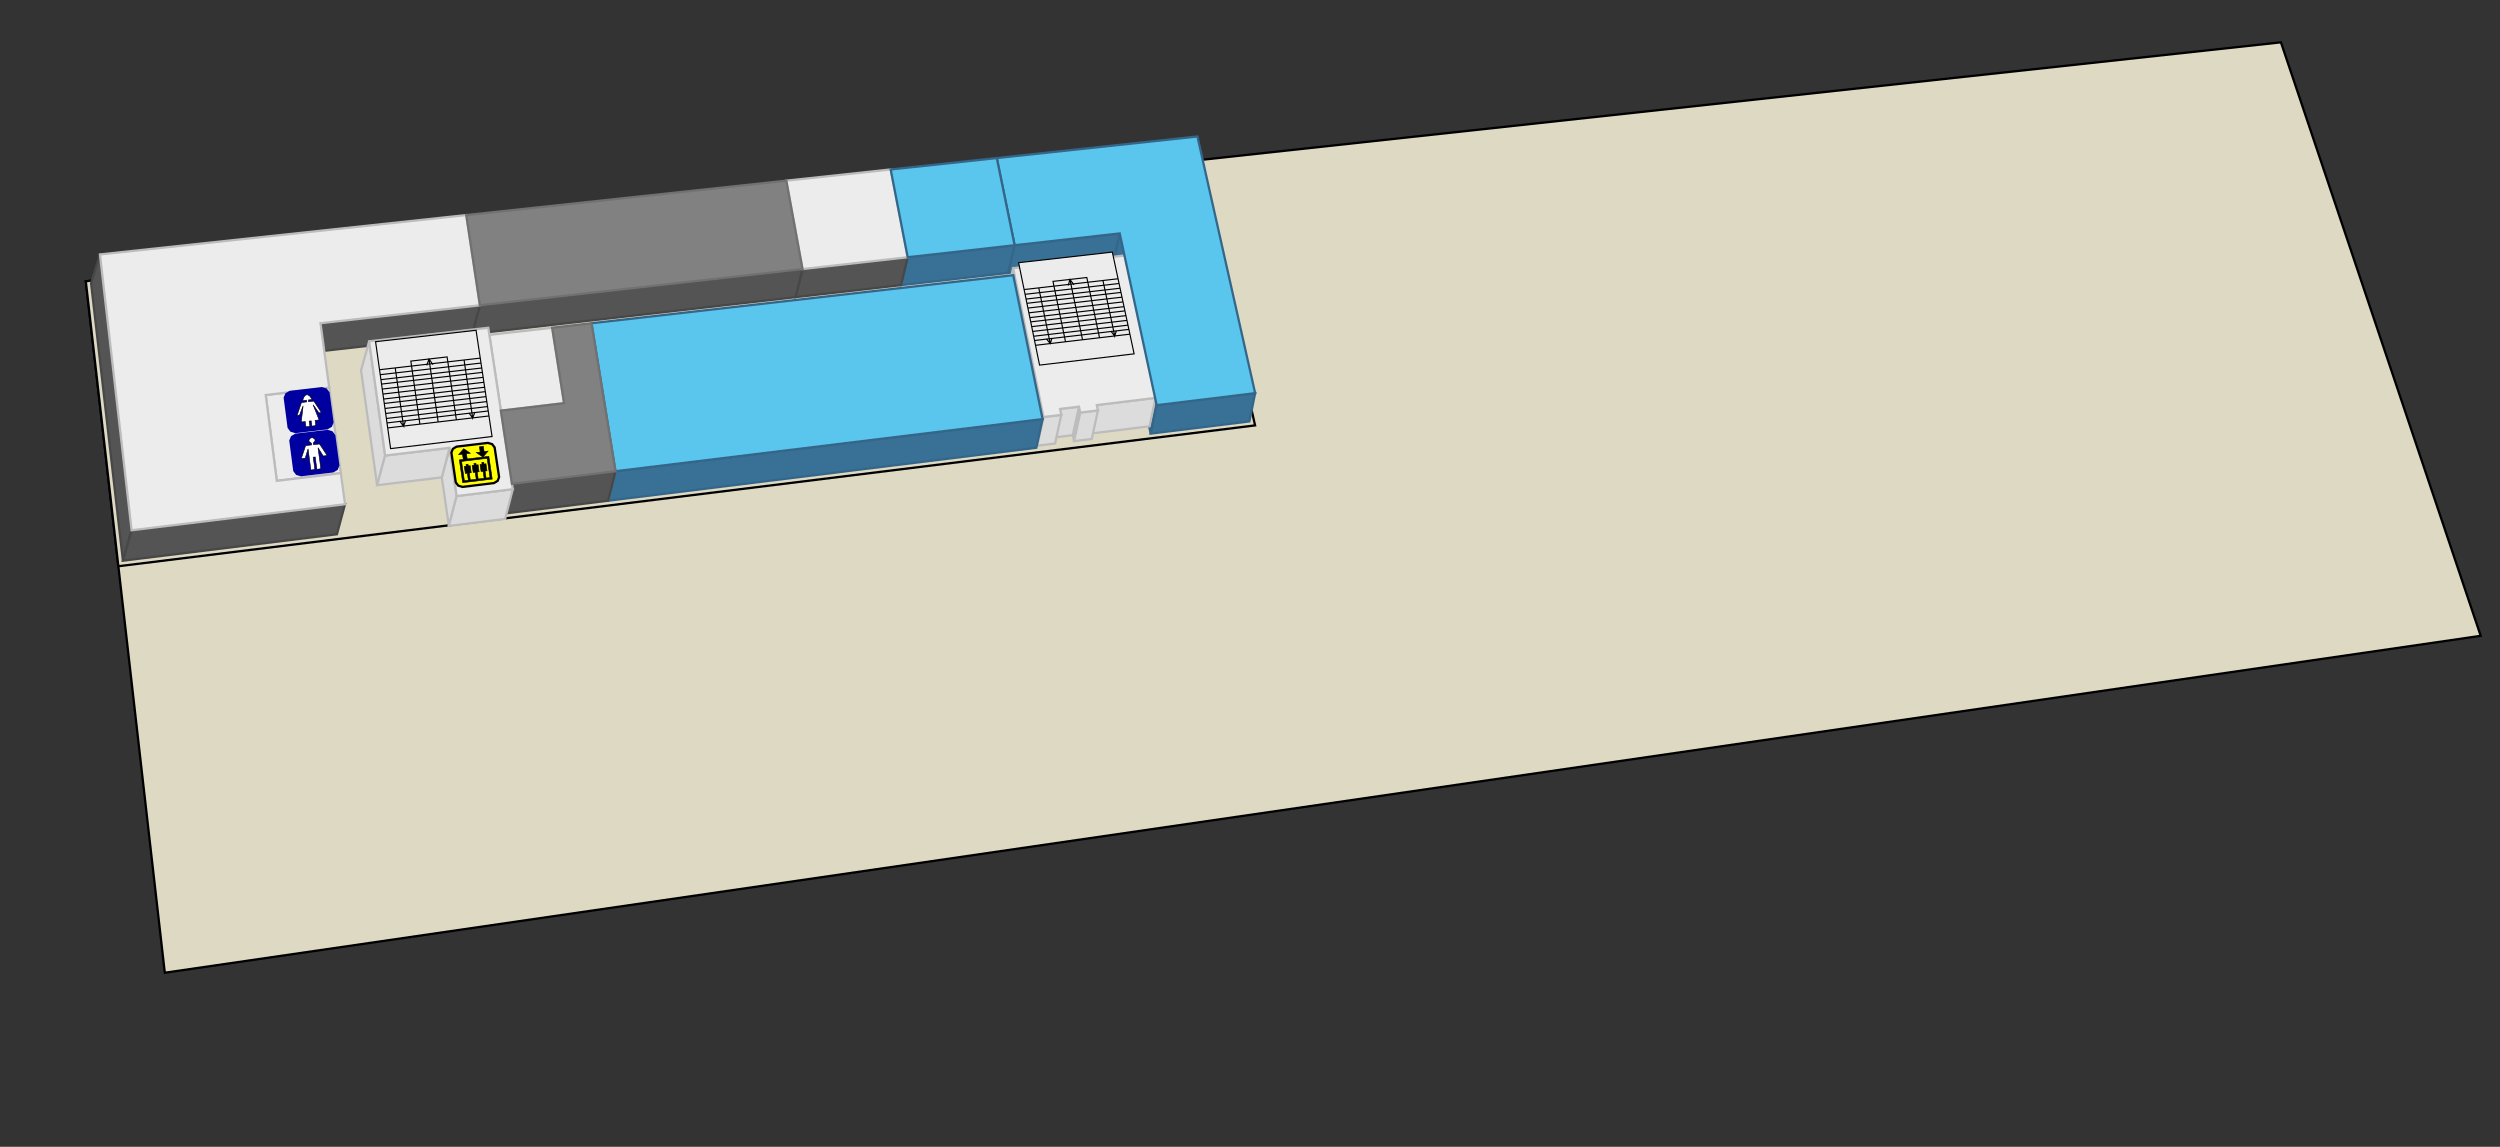 ﻿<?xml version="1.0" encoding="UTF-8" standalone="no"?>
<svg
   version="1.1"
   id="mall-ground"
   x="0px"
   y="0px"
   width="1090px"
   height="500px"
   viewBox="0 0 1090 500"
   enable-background="new 0 0 1060 500"
   xml:space="preserve"
   sodipodi:docname="extreme-ground_floor.svg"
   inkscape:version="1.2.1 (9c6d41e410, 2022-07-14)"
   xmlns:inkscape="http://www.inkscape.org/namespaces/inkscape"
   xmlns:sodipodi="http://sodipodi.sourceforge.net/DTD/sodipodi-0.dtd"
   xmlns="http://www.w3.org/2000/svg"
   xmlns:svg="http://www.w3.org/2000/svg"><rect x="0" y="0" width="1090" height="500" fill="#333333" stroke="none"/><defs
   id="defs573" /><sodipodi:namedview
   id="namedview571"
   pagecolor="#ffffff"
   bordercolor="#000000"
   borderopacity="0.25"
   inkscape:showpageshadow="2"
   inkscape:pageopacity="0.0"
   inkscape:pagecheckerboard="0"
   inkscape:deskcolor="#d1d1d1"
   showgrid="false"
   inkscape:zoom="1.01"
   inkscape:cx="183.66337"
   inkscape:cy="198.0198"
   inkscape:window-width="1920"
   inkscape:window-height="1009"
   inkscape:window-x="-8"
   inkscape:window-y="-8"
   inkscape:window-maximized="1"
   inkscape:current-layer="mall-ground" />
<g
   id="base-ground-group"
   style="display:inline">
 <polygon
   id="2_5nd_layout"
   fill="#ded9c3"
   points="71.85,424.111 1081.58,277.217 994.485,18.453 37.41,122.628"
   stroke="black"
   inkscape:label="2_5nd_layout" />   
 <polygon
   id="2_5nd_layout2"
   fill="#ded9c3"
   points="51.605,246.883 547.210,185.474 521.184,69.971 37.41,122.628"
   stroke="black"
   inkscape:label="2_5nd_layout2" />   
</g>
<g
   id="base-ground-height"
   style="display:inline">
 <polygon
   id="17438"
   fill="#545454"
   points="43.574,110.935 57.38,231.200 53.593,244.465 39.716,123.506 "
   stroke="#474747"
   inkscape:label="17438" />   
 <polygon
   id="17441"
   fill="#397096"
   points="488.197,101.770 504.310,176.656 501.698,189.058 485.502,113.761 "
   stroke="#34668a"
   inkscape:label="17441" />   
 <polygon
   id="17440"
   fill="#397096"
   points="442.370,106.919 488.197,101.770 485.502,113.761 439.562,118.993 "
   stroke="#34668a"
   inkscape:label="17440" />   
 <polygon
   id="17442"
   fill="#397096"
   points="395.754,112.155 442.370,106.919 439.562,118.993 392.831,124.315 "
   stroke="#34668a"
   inkscape:label="17442" />   
 <polygon
   id="17430"
   fill="#545454"
   points="349.896,117.307 395.754,112.155 392.831,124.315 346.856,129.551 "
   stroke="#474747"
   inkscape:label="17430" />   
 <polygon
   id="17443"
   fill="#545454"
   points="209.242,133.108 349.896,117.307 346.856,129.551 205.840,145.611 "
   stroke="#474747"
   inkscape:label="17443" />   
 <polygon
   id="17437"
   fill="#545454"
   points="139.733,140.917 209.242,133.108 205.840,145.611 136.147,153.548 "
   stroke="#474747"
   inkscape:label="17437" />   
 <polygon
   id="17429"
   fill="#dcdcdc"
   points="441.728,116.916 454.972,181.834 452.236,194.325 438.924,129.049 "
   stroke="#bcbcbc"
   inkscape:label="17429" />   
 <polygon
   id="17433"
   fill="#dcdcdc"
   points="160.947,148.809 167.919,198.616 164.429,211.553 157.420,161.461 "
   stroke="#bcbcbc"
   inkscape:label="17433" />   
 <polygon
   id="17431"
   fill="#dcdcdc"
   points="213.365,146.013 218.377,179.037 215.017,191.797 209.979,158.586 "
   stroke="#bcbcbc"
   inkscape:label="17431" />   
 <polygon
   id="17446"
   fill="#545454"
   points="218.377,179.037 223.222,210.961 219.887,223.903 215.017,191.797 "
   stroke="#474747"
   inkscape:label="17446" />   
 <polygon
   id="17435"
   fill="#dcdcdc"
   points="196.027,195.251 199.103,216.284 195.705,229.287 192.613,208.134 "
   stroke="#bcbcbc"
   inkscape:label="17435" />   
 <polygon
   id="17434"
   fill="#dcdcdc"
   points="167.919,198.616 196.027,195.251 192.613,208.134 164.429,211.553 "
   stroke="#bcbcbc"
   inkscape:label="17434" />   
 <polygon
   id="17426"
   fill="#dcdcdc"
   points="470.439,177.295 470.977,179.883 468.281,192.343 467.741,189.741 "
   stroke="#bcbcbc"
   inkscape:label="17426" />   
 <polygon
   id="17425"
   fill="#dcdcdc"
   points="462.191,178.298 470.439,177.295 467.741,189.741 459.473,190.759 "
   stroke="#bcbcbc"
   inkscape:label="17425" />   
 <polygon
   id="17428"
   fill="#dcdcdc"
   points="478.206,176.592 503.826,173.476 501.211,185.859 475.528,189.025 "
   stroke="#bcbcbc"
   inkscape:label="17428" />   
 <polygon
   id="17427"
   fill="#dcdcdc"
   points="470.977,179.883 478.698,178.941 476.022,191.387 468.281,192.343 "
   stroke="#bcbcbc"
   inkscape:label="17427" />   
 <polygon
   id="17424"
   fill="#dcdcdc"
   points="454.972,181.834 462.724,180.889 460.009,193.365 452.236,194.325 "
   stroke="#bcbcbc"
   inkscape:label="17424" />   
 <polygon
   id="17439"
   fill="#397096"
   points="504.310,176.656 547.243,171.416 544.737,183.736 501.698,189.058 "
   stroke="#34668a"
   inkscape:label="17439" />   
 <polygon
   id="17444"
   fill="#397096"
   points="268.335,205.455 454.568,182.727 451.832,195.223 265.121,218.310 "
   stroke="#34668a"
   inkscape:label="17444" />   
 <polygon
   id="17445"
   fill="#545454"
   points="223.222,210.961 268.335,205.455 265.121,218.310 219.887,223.903 "
   stroke="#474747"
   inkscape:label="17445" />   
 <polygon
   id="17436"
   fill="#545454"
   points="57.38,231.200 150.428,219.844 146.897,232.928 53.593,244.465 "
   stroke="#474747"
   inkscape:label="17436" />   
 <polygon
   id="17432"
   fill="#dcdcdc"
   points="199.103,216.284 223.575,213.290 220.243,226.245 195.705,229.287 "
   stroke="#bcbcbc"
   inkscape:label="17432" />   
</g>
<g
   id="base-tech-group"
   style="display:inline">
 <polygon
   id="te25_04"
   fill="#ececec"
   points="454.972,181.834 462.724,180.889 462.191,178.298 470.439,177.295 470.977,179.883 478.698,178.941 478.206,176.592 503.826,173.476 490.463,111.381 441.728,116.916"
   stroke="#bcbcbc"
   inkscape:label="te25_04" />   
 <polygon
   id="of19"
   fill="#ececec"
   points="349.896,117.307 395.754,112.155 388.334,73.885 342.830,78.775"
   stroke="#bcbcbc"
   inkscape:label="of19" />   
 <polygon
   id="te25_03"
   fill="#ececec"
   points="218.377,179.037 245.936,175.783 240.741,142.893 213.365,146.013"
   stroke="#bcbcbc"
   inkscape:label="te25_03" />   
 <polygon
   id="te25_02"
   fill="#ececec"
   points="199.103,216.284 223.575,213.290 212.894,142.909 160.947,148.809 167.919,198.616 196.027,195.251"
   stroke="#bcbcbc"
   inkscape:label="te25_02" />   
 <polygon
   id="te25_01"
   fill="#ececec"
   points="120.691,209.651 148.592,206.293 143.540,169.012 115.852,172.218"
   stroke="#bcbcbc"
   inkscape:label="te25_01" />   
 <polygon
   id="of10"
   fill="#ececec"
   points="57.38,231.200 150.428,219.844 148.592,206.293 120.691,209.651 115.852,172.218 143.540,169.012 139.733,140.917 209.242,133.108 203.291,93.771 43.574,110.935"
   stroke="#bcbcbc"
   inkscape:label="of10" />   
</g>
<g
   id="base-navi-group"
   style="display:inline">
</g>
<g
   id="base-labels-back-group"
   style="display:inline">
 <polygon
   id="sign_25_3"
   fill="#FFFF00"
   points="201.633,212.295 215.379,210.619 216.978,209.648 217.606,208.013 215.657,195.071 214.572,193.653 212.750,193.100 199.053,194.740 197.449,195.704 196.813,197.332 198.713,210.310 199.800,211.740"
   stroke="#@#@#@"
   inkscape:label="sign_25_3" />   
</g>
<g
   id="base-labels-group"
   style="display:inline">
 <polygon
   id="lift_25_1"
   fill="#000000"
   points="201.736,210.449 214.620,208.882 213.133,198.968 210.564,199.278 212.791,196.686 211.077,196.892 210.736,194.612 209.026,194.817 209.366,197.098 207.654,197.304 210.564,199.278 207.994,199.587 208.107,200.350 212.390,199.834 213.646,208.221 211.931,208.430 211.475,205.373 212.330,205.269 211.874,202.220 211.019,202.323 210.905,201.560 210.047,201.664 210.161,202.427 209.305,202.530 209.760,205.581 210.616,205.477 211.072,208.534 208.496,208.847 208.041,205.789 208.901,205.685 208.447,202.634 207.588,202.738 207.475,201.974 206.619,202.078 206.732,202.841 205.873,202.945 206.325,205.997 207.185,205.893 207.639,208.951 205.061,209.265 204.609,206.205 205.469,206.101 205.017,203.048 204.157,203.152 204.044,202.388 203.188,202.492 203.301,203.256 202.441,203.360 202.891,206.413 203.752,206.309 204.203,209.369 202.481,209.578 201.244,201.174 208.107,200.347 207.994,199.587 203.707,200.104 203.369,197.818 205.083,197.612 202.176,195.638 199.939,198.230 201.654,198.024 201.991,200.310 200.275,200.517"
   stroke="#@#@#@"
   inkscape:label="lift_25_1" 
   style="stroke-width:0.25;stroke-dasharray:none"/>   
</g>
<g
   id="base-labels-group"
   style="display:inline">
 <polygon
   id="ledder_25_2"
   fill="#ECECEC"
   points="453.250,159.182 494.474,154.274 484.977,109.905 444.114,114.535 453.250,159.182 446.510,126.246 487.468,121.543 487.909,123.604 446.935,128.320 447.359,130.395 488.351,125.666 488.743,127.500 447.737,132.240 448.162,134.318 489.185,129.565 489.628,131.633 448.588,136.399 449.014,138.481 490.071,133.703 490.465,135.546 449.394,140.336 449.821,142.422 490.909,137.619 491.353,139.694 450.248,144.510 450.676,146.601 491.798,141.771 492.193,143.618 451.056,148.459 451.484,150.553 492.638,145.699 486.020,146.479 484.255,144.314 486.020,146.479 486.802,144.014 486.020,146.479 480.881,122.300 452.899,125.513 457.904,149.796 456.143,147.622 457.904,149.796 458.705,147.320 457.904,149.796 464.566,149.010 459.100,122.684 473.850,120.995 479.393,147.261 471.988,148.134 466.484,121.839 466.484,121.839 465.737,124.508 466.484,121.839 468.283,124.216 466.484,121.839 459.100,122.684 459.530,124.751 446.510,126.246"
   stroke="#000000"
   inkscape:label="ledder_25_2" 
   style="stroke-width:0.5;stroke-dasharray:none"/>   
 <polygon
   id="ledder_25_1"
   fill="#ECECEC"
   points="170.306,195.597 214.534,190.317 207.561,143.997 163.751,148.975 170.306,195.597 165.470,161.201 209.390,156.144 209.713,158.294 165.774,163.366 166.079,165.532 210.037,160.447 210.325,162.361 166.350,167.459 166.655,169.629 210.650,164.518 210.975,166.676 166.960,171.802 167.266,173.977 211.300,168.837 211.590,170.761 167.539,175.913 167.845,178.092 211.916,172.925 212.242,175.092 168.151,180.273 168.458,182.456 212.568,177.261 212.859,179.189 168.731,184.397 169.039,186.584 213.186,181.362 206.087,182.202 204.362,179.945 206.087,182.202 207.094,179.623 206.087,182.202 202.327,156.957 172.321,160.412 175.926,185.769 174.206,183.503 175.926,185.769 176.955,183.179 175.926,185.769 183.074,184.924 179.122,157.436 194.938,155.619 198.978,183.042 191.035,183.982 187.039,156.526 187.039,156.526 186.056,159.317 187.039,156.526 188.785,159.003 187.039,156.526 179.122,157.436 179.433,159.594 165.470,161.201"
   stroke="#000000"
   inkscape:label="ledder_25_1" 
   style="stroke-width:0.5;stroke-dasharray:none"/>   
</g>
<g
   id="landmark-map"
   style="display:inline">
 <polygon
   id="r10"
   fill="#5ac6ed"
   points="504.310,176.656 547.243,171.416 522.073,59.513 434.594,68.914 442.370,106.919 488.197,101.770"
   stroke="#34668a"
   inkscape:label="r10" />   
 <polygon
   id="r09"
   fill="#5ac6ed"
   points="395.754,112.155 442.370,106.919 434.594,68.914 388.334,73.885"
   stroke="#34668a"
   inkscape:label="r09" />   
 <polygon
   id="r01"
   fill="#818181"
   points="209.242,133.108 349.896,117.307 342.830,78.775 203.291,93.771"
   stroke="#717171"
   inkscape:label="r01" />   
 <polygon
   id="r08"
   fill="#5ac6ed"
   points="268.335,205.455 454.568,182.727 441.776,119.981 257.892,140.939"
   stroke="#34668a"
   inkscape:label="r08" />   
 <polygon
   id="of11"
   fill="#818181"
   points="223.222,210.961 268.335,205.455 257.892,140.939 240.741,142.893 245.936,175.783 218.377,179.037"
   stroke="#717171"
   inkscape:label="of11" />   
 <polygon
   id="sign_25_2"
   fill="#0000A0"
   points="131.251,207.177 145.188,205.501 146.823,204.527 147.486,202.885 145.727,189.888 144.652,188.464 142.817,187.908 128.930,189.548 127.291,190.516 126.620,192.150 128.328,205.183 129.405,206.619"
   stroke="#0000A0"
   inkscape:label="sign_25_2" />   
 <polygon
   id="sign_25_1"
   fill="#0000A0"
   points="128.772,188.354 142.657,186.716 144.286,185.753 144.947,184.126 143.202,171.236 142.133,169.822 140.305,169.268 126.471,170.870 124.838,171.826 124.169,173.445 125.863,186.371 126.934,187.797"
   stroke="#0000A0"
   inkscape:label="sign_25_1" />   
</g>
<g
   id="nopointer-logos"
   style="display:inline">
 <polygon
   id="toilet_25_m"
   fill="#FFFFFF"
   points="135.536,204.923 137.282,204.714 136.567,199.340 137.435,199.236 138.151,204.610 139.891,204.401 138.662,195.204 140.915,198.821 142.652,198.614 139.328,193.569 136.721,193.879 136.619,193.116 137.387,192.248 137.285,191.485 136.314,190.824 135.447,190.926 134.679,191.794 134.780,192.557 135.752,193.219 135.854,193.982 133.245,194.291 131.341,199.964 133.083,199.756 134.315,195.718"
   stroke="#@#@#@"
   inkscape:label="toilet_25_m" 
   style="stroke-width:0.25;stroke-dasharray:none"/>   
 <polygon
   id="toilet_25_w"
   fill="#FFFFFF"
   points="133.371,186.088 135.109,185.883 134.805,183.595 135.670,183.493 135.974,185.778 137.708,185.574 137.403,183.290 139.135,183.087 136.489,176.454 139.058,180.008 140.135,179.882 136.826,174.875 134.556,175.139 134.455,174.383 136.139,174.187 135.120,172.767 134.152,172.110 133.289,172.210 132.523,173.069 131.906,174.679 133.588,174.484 133.689,175.240 131.421,175.504 129.523,181.125 130.602,180.998 132.159,176.959 131.332,184.003 133.067,183.799"
   stroke="#@#@#@"
   inkscape:label="toilet_25_w" 
   style="stroke-width:0.25;stroke-dasharray:none"/>   
</g>
</svg>
